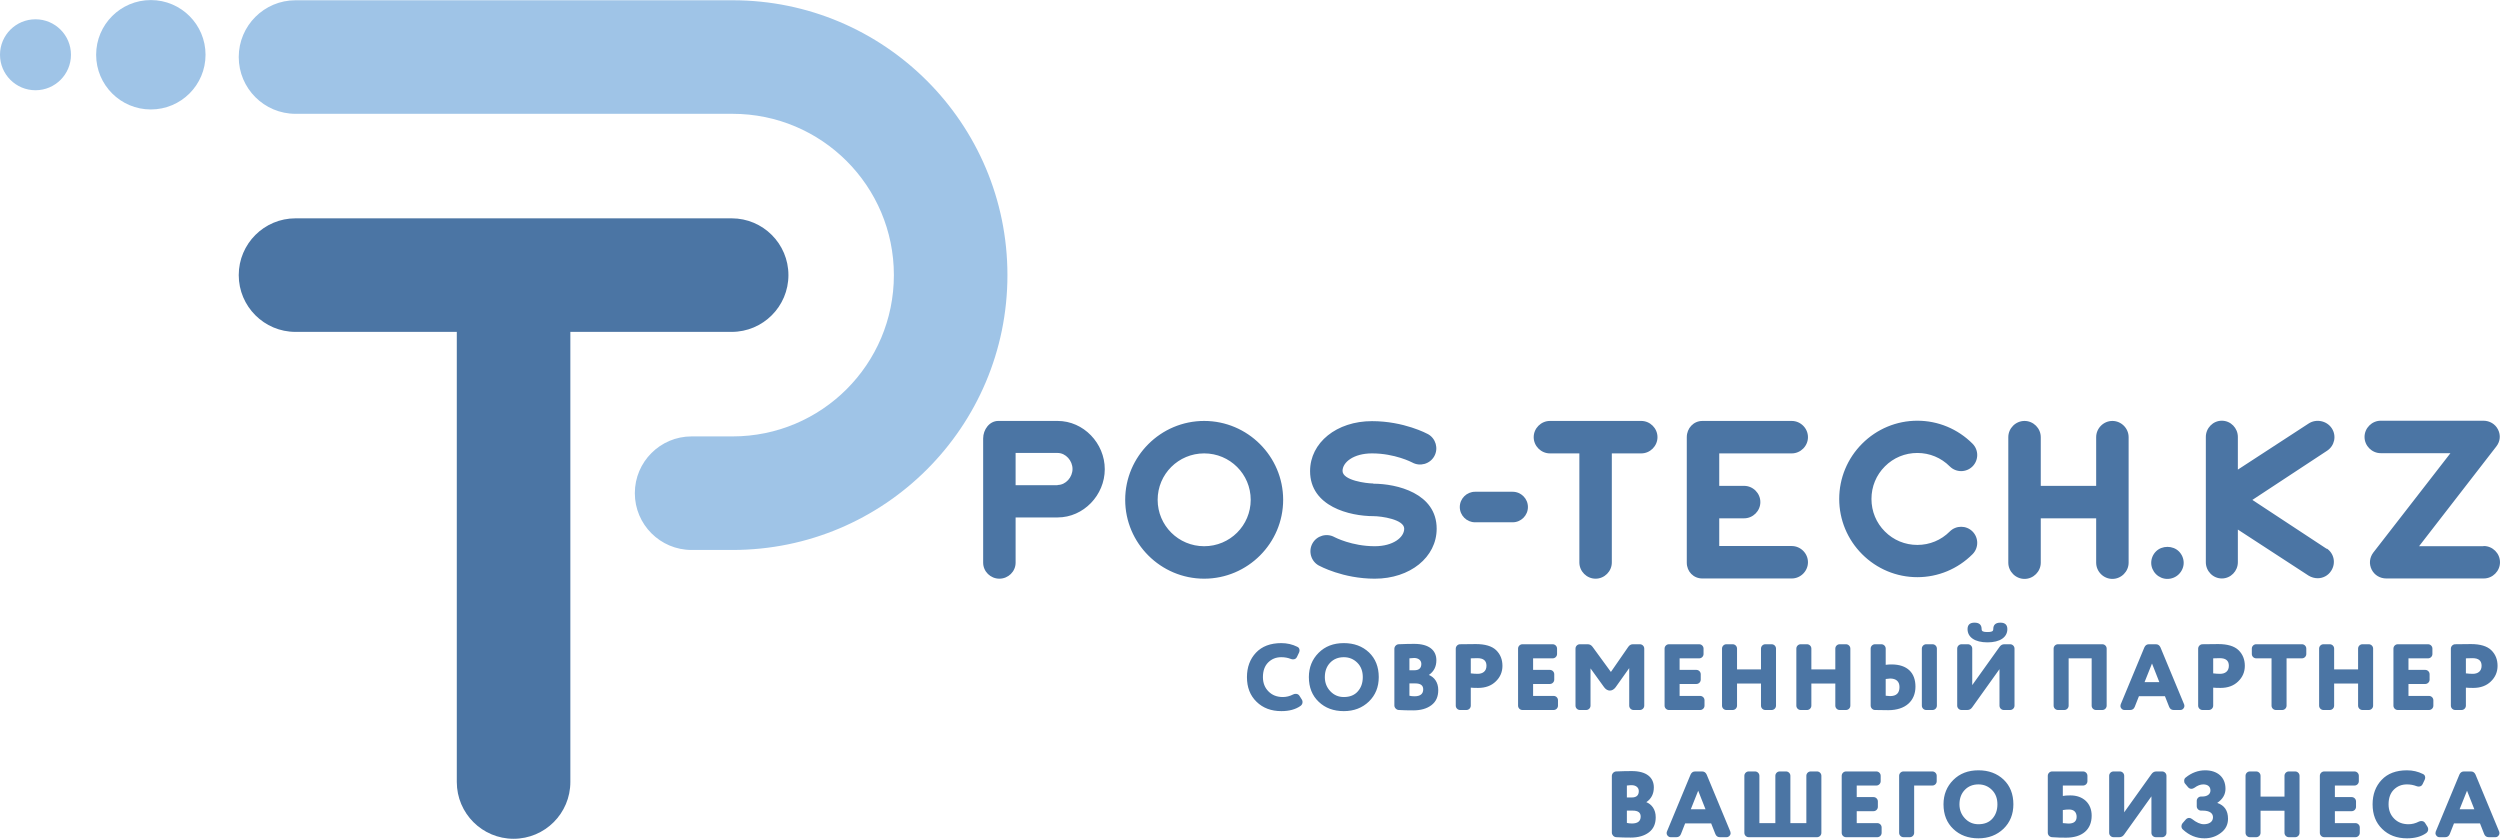 <?xml version="1.0" encoding="UTF-8"?>
<!DOCTYPE svg PUBLIC "-//W3C//DTD SVG 1.1//EN" "http://www.w3.org/Graphics/SVG/1.1/DTD/svg11.dtd">
<!-- Creator: CorelDRAW 2019 (64-Bit) -->
<svg xmlns="http://www.w3.org/2000/svg" xml:space="preserve" width="3028px" height="1016px" version="1.1" style="shape-rendering:geometricPrecision; text-rendering:geometricPrecision; image-rendering:optimizeQuality; fill-rule:evenodd; clip-rule:evenodd"
viewBox="0 0 45534 15275.9"
 xmlns:xlink="http://www.w3.org/1999/xlink"
 xmlns:xodm="http://www.corel.com/coreldraw/odm/2003">
 <defs>
  <style type="text/css">
   <![CDATA[
    .fil1 {fill:#9FC4E7}
    .fil0 {fill:#4B75A4}
   ]]>
  </style>
 </defs>
 <g id="Слой_x0020_1">
  <path class="fil0" d="M39476.93 10542.62c78.79,0 153.66,-31.42 208.88,-86.65 55.24,-55.39 86.89,-130.08 86.89,-204.95 0,-78.79 -31.65,-153.66 -86.89,-208.88 -110.21,-110.46 -307.55,-110.46 -417.76,0 -55.22,55.22 -86.64,130.09 -86.64,208.88 0,74.87 31.42,149.56 86.64,204.95 55.22,55.23 130.09,86.65 204.72,86.65l4.16 0zm5753.44 -595.23l-1170.34 0 1406.95 -1816.89c70.94,-90.8 82.72,-204.78 31.42,-307.37 -51.06,-102.54 -153.66,-161.69 -268.03,-161.69l-1867.98 0c-161.51,0 -295.7,134.19 -295.7,295.7 0,161.58 134.19,295.6 295.7,295.6l1269.06 0 -1407 1812.97c-67.01,90.8 -78.79,204.95 -27.67,307.55 51.3,102.36 153.64,161.51 268.03,161.51l1773.64 0c161.51,0 295.55,-134.19 295.55,-295.78 0,-161.51 -134.04,-295.29 -295.55,-295.29l-8.08 3.69zm-2847.02 51.3l-1359.65 -894.69 1359.65 -894.71c137.94,-90.57 177.23,-271.95 86.64,-409.91 -90.81,-137.94 -283.75,-177.28 -421.69,-86.64l-1288.88 839.46 0 -595.06c0,-161.51 -130.09,-295.7 -291.6,-295.7 -161.56,0 -291.65,134.19 -291.65,295.7l0 2281.85c0,161.59 130.09,295.78 291.65,295.78 161.51,0 291.6,-134.19 291.6,-295.78l0 -594.99 1288.88 839.47c51.3,31.42 110.45,47.19 165.44,47.19 94.51,0 189.25,-47.19 244.48,-133.83 90.8,-137.96 55.22,-319.35 -82.72,-410.16l7.85 12.02zm-3909.26 -2333.15c-161.51,0 -295.35,133.84 -295.35,295.54l0 886.9 -1009.06 0 0 -886.9c0,-161.7 -134.02,-295.54 -295.53,-295.54 -161.75,0 -295.77,133.84 -295.77,295.54l0 2285.78c0,161.74 134.02,295.76 295.77,295.76 161.51,0 295.53,-134.02 295.53,-295.76l0 -807.81 1009.06 0 0 807.81c0,161.74 133.84,295.76 295.35,295.76 161.76,0 295.77,-134.02 295.77,-295.76l0 -2285.78c0,-161.7 -134.01,-295.54 -295.77,-295.54zm-3552.52 2845.66c378.25,0 736.92,-149.97 1004.96,-418 114.37,-114.15 114.37,-299.46 0,-414.44 -114.39,-114.19 -299.52,-114.19 -413.84,0 -157.81,158.42 -366.53,245.06 -591.12,245.06 -224.83,0 -433.71,-86.64 -591.29,-245.06 -157.59,-157.41 -244.23,-367.1 -244.23,-592.52 0,-225.26 86.64,-434.96 244.23,-592.37 157.58,-158.42 366.46,-245.06 591.29,-245.06 224.59,0 433.31,86.64 591.12,245.06 114.32,114.14 299.45,114.14 413.84,0 114.37,-114.97 114.37,-300.28 0,-414.49 -268.04,-268.03 -626.71,-417.94 -1004.96,-417.94 -378.49,0 -737.1,149.91 -1005.13,417.94 -268.03,268.05 -417.76,627.3 -417.76,1006.86 0,379.71 149.73,739.15 417.76,1006.96 268.03,268.03 626.64,418 1005.13,418zm-2287.8 -567.5l-1320.29 0 0 -504.65 453.29 0c161.56,0 295.58,-133.84 295.58,-295.78 0,-161.51 -134.02,-295.29 -295.58,-295.29l-453.29 0 0 -591.32 1320.29 0c161.51,0 295.77,-134.01 295.77,-295.58 0,-161.7 -134.26,-295.54 -295.77,-295.54l-1627.66 0c-161.53,0 -283.75,133.84 -283.75,295.54l0 2285.78c0,161.74 122.22,287.91 283.75,287.91l1627.66 0c161.51,0 295.77,-134.19 295.77,-295.78 0,-161.51 -134.26,-295.29 -295.77,-295.29zm-2744.66 -2278.16l-1659.33 0c-161.51,0 -295.7,133.84 -295.7,295.54 0,161.57 134.19,295.58 295.7,295.58l536.08 0 0 1986.51c0,161.51 133.83,295.52 295.58,295.52 161.51,0 295.54,-134.01 295.54,-295.52l0 -1986.51 536.06 0c161.51,0 295.54,-134.01 295.54,-295.58 0,-161.7 -134.03,-295.54 -295.54,-295.54l-3.93 0zm-4876.97 1138.99c-122.24,0 -559.65,-55.22 -559.65,-228.75 0,-157.41 201.03,-319.12 536.08,-319.12 417.58,0 725.08,161.71 732.98,165.46 141.89,78.97 323.2,27.72 402.06,-114.39 78.8,-141.69 27.5,-323.02 -114.38,-401.81 -15.71,-7.93 -437.46,-236.63 -1020.66,-236.63 -642.6,0 -1127.38,390.28 -1127.38,910.64 0,646.31 725.14,819.83 1154.87,819.83 141.87,0 559.63,58.93 559.63,228.52 0,157.6 -201.01,319.11 -536.06,319.11 -417.76,0 -725.08,-161.51 -733.18,-165.45 -141.86,-78.79 -323.02,-27.73 -401.81,114.39 -78.79,141.88 -27.73,323.27 114.14,401.83 15.72,7.85 437.64,240.53 1020.85,240.53 642.6,0 1127.36,-390.26 1127.36,-910.41 0,-646.52 -725.31,-819.82 -1154.85,-819.82l0 -3.93zm-3079.89 -547.87c469.24,0 847.48,377.21 847.48,845.28 0,468.42 -378.24,845.45 -847.48,845.45 -468.88,0 -847.37,-377.03 -847.37,-845.45 0,-468.07 378.49,-845.28 847.37,-845.28zm0 2282.03c792.26,0 1438.6,-645.88 1438.6,-1436.75 0,-790.69 -646.34,-1436.4 -1438.6,-1436.4 -792.15,0 -1438.44,645.71 -1438.44,1436.4 0,790.87 646.29,1436.75 1438.44,1436.75zm-2669.86 -1702.74l-764.58 0 0 -587.14 764.58 0c149.79,0 272.03,141.88 272.03,291.62 0,149.71 -122.24,291.6 -272.03,291.6l0 3.92zm-3.93 -1170.41l-1075.82 0c-161.76,0 -275.9,157.59 -275.9,319.17l0 2262.15c0,161.74 134.01,291.83 295.52,291.83 161.53,0 295.55,-130.09 295.55,-291.83l0 -823.53 764.58 0c473.06,0 859.33,-405.99 859.33,-878.98 0,-472.82 -386.27,-878.81 -859.33,-878.81l-3.93 0z"/>
  <path class="fil0" d="M26866.16 8955.63l685.15 0c152.84,0 277.76,124.92 277.76,278 0,152.84 -124.92,277.96 -277.76,277.96l-685.15 0c-152.85,0 -278,-125.12 -278,-277.96 0,-153.08 125.15,-278 278,-278z"/>
  <path class="fil0" d="M45066.8 14738.93l-268.68 0 135.18 -338.67 133.5 338.67zm179.4 451.75c15.77,37.28 42.98,56.32 82.38,56.32l121.47 0c40.93,0 73.4,-34.21 73.4,-73.61 0,-10.28 -1.55,-20.57 -4.91,-29.04l-431.08 -1038.54c-17.3,-37.29 -44.8,-56.33 -83.91,-56.33l-124.83 0c-39.4,0 -66.68,19.04 -83.89,56.33l-431.1 1038.54c-3.36,8.47 -5.19,18.76 -5.19,29.04 0,39.4 32.47,73.61 73.62,73.61l104.25 0c39.63,0 66.61,-19.04 82.36,-56.32l76.91 -195.09 473.63 0 76.89 195.09zm-1235.65 -874.32c15.47,5.11 29.11,8.75 41.22,8.75 35.74,0 59.67,-15.68 73.61,-46.32l37.28 -78.79c5.4,-13.64 8.76,-25.47 8.76,-37.59 0,-32.38 -13.64,-54.77 -41.16,-66.6 -88.79,-44.57 -186.32,-66.97 -290.8,-66.97 -198.43,0 -352.38,58.44 -461.74,174.8 -109.66,116.07 -164.23,264.83 -164.23,444.46 0,186.62 57.93,335.38 174.52,448.4 116.28,114.46 266.87,171.16 453.19,171.16 140.31,0 256.59,-30.95 347.22,-94.27 25.75,-18.75 37.56,-42.68 37.56,-71.79 0,-15.47 -3.35,-29.11 -11.81,-42.68l-41.15 -65.15c-15.24,-27.29 -39.19,-40.93 -70.04,-40.93 -17.21,0 -34.21,3.36 -49.68,11.81 -59.98,30.94 -123,46.34 -186.34,46.34 -107.82,0 -195.08,-34.22 -261.76,-102.66 -66.61,-66.89 -100.91,-153.93 -100.91,-260.23 0,-114.55 32.47,-203.55 95.79,-266.88 63.34,-63.03 142.07,-95.72 239.38,-95.72 61.73,0 117.82,10.29 171.09,30.86zm-1030.52 752.56c0,-42.76 -36.04,-78.51 -78.72,-78.51l-374.76 0 0 -217.2 306.27 0c42.75,0 78.79,-36.04 78.79,-78.79l0 -99.36c0,-42.68 -36.04,-78.51 -78.79,-78.51l-306.27 0 0 -210.48 357.76 0c42.75,0 78.51,-35.82 78.51,-78.51l0 -99.36c0,-42.75 -35.76,-78.72 -78.51,-78.72l-552.56 0c-42.98,0 -79.02,35.97 -79.02,78.72l0 1040.08c0,42.68 36.04,78.72 79.02,78.72l569.56 0c42.68,0 78.72,-36.04 78.72,-78.72l0 -99.36zm-1097.18 -940.72c0,-42.75 -36.04,-78.72 -79.02,-78.72l-116.08 0c-42.66,0 -79,35.97 -79,78.72l0 379.9 -435.99 0 0 -379.9c0,-42.75 -36.04,-78.72 -78.72,-78.72l-116.36 0c-42.68,0 -78.51,35.97 -78.51,78.72l0 1040.08c0,42.68 35.83,78.72 78.51,78.72l116.36 0c42.68,0 78.72,-36.04 78.72,-78.72l0 -403.59 435.99 0 0 403.59c0,42.68 36.34,78.72 79,78.72l116.08 0c42.98,0 79.02,-36.04 79.02,-78.72l0 -1040.08zm-1718.49 -99.36c-128.1,0 -248.05,44.57 -355.67,131.83 -18.81,13.86 -27.28,34.21 -27.28,61.49 0,20.59 4.88,37.8 17,49.92l53.03 63.32c17.23,20.35 37.59,30.64 63.27,30.64 17.28,0 34.28,-7 53.04,-18.81 56.39,-41.16 109.36,-61.73 160.87,-61.73 80.32,0 131.53,37.78 131.53,111.19 0,70.25 -63.11,109.58 -147,109.58l-23.93 0c-42.68,0 -78.72,35.82 -78.72,78.51l0 99.36c0,42.75 36.04,78.79 78.72,78.79l30.64 0c125.12,0 186.61,47.87 186.61,121.19 0,89.08 -78.79,126.87 -167.57,126.87 -63.55,0 -135.34,-32.39 -215.45,-95.72 -15.68,-12.11 -32.68,-19.04 -51.72,-19.04 -23.64,0 -44.21,10.29 -61.49,29.33l-59.68 68.21c-11.91,15.47 -18.83,34.22 -18.83,53.03 0,23.95 8.54,44.51 25.75,59.99 116.08,107.83 247.84,160.87 393.24,160.87 113,0 212.38,-32.47 299.62,-99.38 86.97,-65.15 129.72,-150.57 129.72,-256.59 0,-148.76 -65.15,-244.55 -196.61,-289.06 100.82,-68.42 150.5,-154.16 150.5,-256.59 0,-213.91 -148.76,-337.2 -369.59,-337.2zm-784.21 1218.16c42.75,0 78.79,-36.04 78.79,-78.72l0 -1040.08c0,-42.75 -36.04,-78.72 -78.79,-78.72l-106.01 0c-37.56,0 -66.68,17.21 -89.07,49.61l-495.96 694.71 0 -665.6c0,-42.75 -35.75,-78.72 -78.72,-78.72l-116.07 0c-43.04,0 -79.01,35.97 -79.01,78.72l0 1040.08c0,42.68 35.97,78.72 79.01,78.72l106 0c37.57,0 66.68,-17.21 88.79,-49.68l495.96 -694.34 0 665.3c0,42.68 36.03,78.72 78.79,78.72l116.29 0zm-1808.8 -494.43c41.14,-6.92 78.79,-10 114.55,-10 94.17,0 136.92,56.11 136.92,133.08 0,82.38 -49.68,123.3 -148.75,123.3 -18.83,0 -53.04,-3.36 -102.72,-8.54l0 -237.84zm0 -446.5l369.59 0c42.75,0 78.51,-35.82 78.51,-78.51l0 -99.36c0,-42.75 -35.76,-78.72 -78.51,-78.72l-564.67 0c-42.75,0 -78.79,35.97 -78.79,78.72l0 1036.95c0,45.81 36.04,80.32 78.79,81.85 87.46,7.01 171.15,8.54 255.04,8.54 295.99,0 465.32,-148.75 465.32,-400.25 0,-111.19 -36.04,-201.79 -106.01,-268.7 -71.77,-66.68 -166.27,-100.61 -282.33,-100.61 -58.15,0 -104.26,3.08 -136.94,10l0 -189.91zm-1882.72 342.03c0,-107.53 32.7,-196.4 97.85,-263.31 64.85,-66.6 147.21,-99.29 247.83,-99.29 97.53,0 179.9,34.21 246.29,101.12 66.91,66.68 99.38,153.95 99.38,261.48 0,106.3 -30.66,193.34 -90.62,260.23 -59.97,68.44 -145.4,102.66 -255.05,102.66 -95.72,0 -177.87,-34.22 -244.47,-104.47 -66.7,-69.97 -101.21,-155.7 -101.21,-258.42zm-290.57 0c0,186.62 59.96,337.21 179.68,450.14 118.12,112.72 270.23,169.42 456.57,169.42 183.25,0 335.37,-58.44 457.07,-174.52 119.72,-116.37 179.4,-265.13 179.4,-445.04 0,-186.34 -59.68,-336.91 -177.8,-449.86 -119.72,-112.79 -272.06,-169.4 -458.67,-169.4 -188.17,0 -340.28,58.44 -458.38,176.33 -117.91,118.11 -177.87,266.89 -177.87,442.93zm-202.54 -342.03c42.75,0 78.79,-35.82 78.79,-78.51l0 -99.36c0,-42.75 -36.04,-78.72 -78.79,-78.72l-526.81 0c-42.75,0 -78.79,35.97 -78.79,78.72l0 1040.08c0,42.68 36.04,78.72 78.79,78.72l116.29 0c42.75,0 78.49,-36.04 78.49,-78.72l0 -862.21 332.03 0zm-924.5 762.85c0,-42.76 -36.04,-78.51 -78.72,-78.51l-374.78 0 0 -217.2 306.27 0c42.76,0 78.79,-36.04 78.79,-78.79l0 -99.36c0,-42.68 -36.03,-78.51 -78.79,-78.51l-306.27 0 0 -210.48 357.78 0c42.76,0 78.51,-35.82 78.51,-78.51l0 -99.36c0,-42.75 -35.75,-78.72 -78.51,-78.72l-552.86 0c-42.68,0 -78.51,35.97 -78.51,78.72l0 1040.08c0,42.68 35.83,78.72 78.51,78.72l569.86 0c42.68,0 78.72,-36.04 78.72,-78.72l0 -99.36zm-1097.41 -940.72c0,-42.75 -36.04,-78.72 -78.79,-78.72l-116.07 0c-42.97,0 -78.73,35.97 -78.73,78.72l0 862.21 -290.87 0 0 -862.21c0,-42.75 -35.97,-78.72 -78.72,-78.72l-116.36 0c-42.68,0 -78.72,35.97 -78.72,78.72l0 862.21 -290.82 0 0 -862.21c0,-42.75 -35.8,-78.72 -78.49,-78.72l-116.37 0c-42.97,0 -78.8,35.97 -78.8,78.72l0 1040.08c0,42.68 35.83,78.72 78.8,78.72l1245.15 0c42.75,0 78.79,-36.04 78.79,-78.72l0 -1040.08zm-2109.97 610.73l-268.4 0 134.81 -338.67 133.59 338.67zm179.7 451.75c15.69,37.28 42.67,56.32 82.06,56.32l121.48 0c40.94,0 73.62,-34.21 73.62,-73.61 0,-10.28 -1.83,-20.57 -5.19,-29.04l-431.1 -1038.54c-17.21,-37.29 -44.49,-56.33 -83.6,-56.33l-125.12 0c-39.33,0 -66.61,19.04 -83.91,56.33l-431.08 1038.54c-3.36,8.47 -4.9,18.76 -4.9,29.04 0,39.4 32.46,73.61 73.39,73.61l104.47 0c39.4,0 66.7,-19.04 82.08,-56.32l76.75 -195.09 474.07 0 76.98 195.09zm-1612.19 -884.61c41.14,-5.18 70.25,-6.71 85.42,-6.71 73.84,0 131.76,39.11 131.76,107.62 0,77.17 -42.75,116.29 -126.36,116.29l-90.82 0 0 -217.2zm106.01 456.86c97.53,0 145.4,35.75 145.4,107.83 0,83.61 -53.04,126.59 -159.04,126.59 -35.76,0 -66.7,-3.58 -92.37,-10.3l0 -224.12 106.01 0zm385.06 -422.65c0,-177.87 -130.02,-297.51 -402.06,-297.51 -82.08,0 -176.27,1.83 -283.87,6.71 -42.76,1.76 -78.73,39.61 -78.73,82.29l0 1033.38c0,40.71 37.57,80.32 78.73,81.85 78.49,5.18 167.56,7.01 265.11,7.01 135.12,0 246.31,-30.94 330.2,-94.26 83.6,-63.25 124.83,-153.87 124.83,-275.63 0,-143.36 -73.61,-236.02 -171.16,-275.13 90.63,-61.5 136.95,-150.8 136.95,-268.71zm14790.43 -2350.89c75.43,-1.55 114.83,-3.07 119.94,-3.07 111.19,0 166.04,45.82 166.04,138.47 0,104.26 -73.6,146.94 -160.87,146.94 -39.61,0 -82.36,-3.35 -125.11,-8.47l0 -273.87zm92.66 -259.66c-70.27,0 -165.99,1.24 -287.46,3.07 -42.75,0 -78.79,37.85 -78.79,80.53l0 1038.26c0,42.97 36.04,78.8 78.79,78.8l116.3 0c42.76,0 78.5,-35.83 78.5,-78.8l0 -328.38c29.39,3.36 73.9,5.11 133.58,5.11 133.36,0 241.19,-39.32 321.75,-118.11 80.31,-76.98 121.47,-172.7 121.47,-283.89 0,-114.76 -37.8,-210.55 -114.76,-285.69 -76.98,-73.62 -199.98,-110.9 -369.38,-110.9zm-685.13 1022.57c0,-42.75 -35.97,-78.29 -78.73,-78.29l-374.49 0 0 -217.48 306.06 0c42.68,0 78.72,-36.04 78.72,-78.72l0 -99.36c0,-42.76 -36.04,-78.51 -78.72,-78.51l-306.06 0 0 -210.55 357.5 0c42.75,0 78.49,-35.76 78.49,-78.51l0 -99.29c0,-42.75 -35.74,-78.79 -78.49,-78.79l-552.58 0c-42.75,0 -78.79,36.04 -78.79,78.79l0 1040c0,42.97 36.04,78.8 78.79,78.8l569.57 0c42.76,0 78.73,-35.83 78.73,-78.8l0 -99.29zm-1097.2 -940.71c0,-42.75 -35.97,-78.79 -78.72,-78.79l-116.36 0c-42.68,0 -78.72,36.04 -78.72,78.79l0 379.88 -436.29 0 0 -379.88c0,-42.75 -36.04,-78.79 -78.71,-78.79l-116.37 0c-42.68,0 -78.49,36.04 -78.49,78.79l0 1040c0,42.97 35.81,78.8 78.49,78.8l116.37 0c42.67,0 78.71,-35.83 78.71,-78.8l0 -403.51 436.29 0 0 403.51c0,42.97 36.04,78.8 78.72,78.8l116.36 0c42.75,0 78.72,-35.83 78.72,-78.8l0 -1040zm-1655.16 1118.8c42.76,0 78.8,-35.83 78.8,-78.8l0 -862.2 280.8 0c42.68,0 78.5,-35.76 78.5,-78.51l0 -99.29c0,-42.75 -35.82,-78.79 -78.5,-78.79l-834.91 0c-42.75,0 -78.79,36.04 -78.79,78.79l0 99.29c0,42.75 36.04,78.51 78.79,78.51l280.23 0 0 862.2c0,42.97 36.04,78.8 78.8,78.8l116.28 0zm-1257.76 -941c75.13,-1.55 114.53,-3.07 119.43,-3.07 111.17,0 165.97,45.82 165.97,138.47 0,104.26 -73.32,146.94 -160.57,146.94 -39.4,0 -82.08,-3.35 -124.83,-8.47l0 -273.87zm92.13 -259.66c-70.03,0 -165.97,1.24 -287.23,3.07 -42.75,0 -78.7,37.85 -78.7,80.53l0 1038.26c0,42.97 35.95,78.8 78.7,78.8l116.08 0c42.98,0 79.02,-35.83 79.02,-78.8l0 -328.38c29.11,3.36 73.39,5.11 133.29,5.11 133.58,0 241.19,-39.32 321.51,-118.11 80.55,-76.98 121.47,-172.7 121.47,-283.89 0,-114.76 -37.57,-210.55 -114.53,-285.69 -76.98,-73.62 -200.27,-110.9 -369.61,-110.9zm-1073.25 692.59l-268.71 0 135.42 -338.76 133.29 338.76zm179.39 451.67c15.69,37.57 42.97,56.4 82.37,56.4l121.26 0c41.15,0 73.53,-34.21 73.53,-73.61 0,-10.28 -1.52,-20.59 -4.88,-29.11l-431.1 -1038.26c-17.22,-37.57 -44.5,-56.61 -83.89,-56.61l-124.84 0c-39.32,0 -66.6,19.04 -83.9,56.61l-431.09 1038.26c-3.35,8.52 -5.11,18.83 -5.11,29.11 0,39.4 32.39,73.61 73.6,73.61l104.48 0c39.4,0 66.39,-18.83 82.08,-56.4l76.96 -195.08 473.57 0 76.96 195.08zm-1138.33 -1062.4c0,-42.75 -35.52,-78.79 -78.51,-78.79l-809.22 0c-42.68,0 -78.51,36.04 -78.51,78.79l0 1040c0,42.97 35.83,78.8 78.51,78.8l116.36 0c42.75,0 78.72,-35.83 78.72,-78.8l0 -862.2 419.28 0 0 862.2c0,42.97 35.82,78.8 78.5,78.8l116.36 0c42.99,0 78.51,-35.83 78.51,-78.8l0 -1040zm-1808.88 -354.21c0,-78.72 -42.69,-117.83 -126.36,-117.83 -87.25,0 -130.23,39.11 -130.23,117.83 0,41.23 -28.81,53.04 -105.78,53.04 -77.19,0 -106.3,-11.81 -106.3,-53.04 0,-78.72 -42.69,-117.83 -129.93,-117.83 -83.68,0 -126.36,39.11 -126.36,117.83 0,148.76 134.81,241.19 362.59,241.19 227.55,0 362.37,-92.43 362.37,-241.19zm51.29 1473.01c42.97,0 79.01,-35.83 79.01,-78.8l0 -1040c0,-42.75 -36.04,-78.79 -79.01,-78.79l-106.07 0c-37.28,0 -66.7,17.21 -88.51,49.68l-496.24 694.62 0 -665.51c0,-42.75 -36.05,-78.79 -78.81,-78.79l-116.28 0c-42.76,0 -78.8,36.04 -78.8,78.79l0 1040c0,42.97 36.04,78.8 78.8,78.8l106 0c37.87,0 66.7,-17.29 89.09,-49.68l496.24 -694.41 0 665.29c0,42.97 35.45,78.8 78.44,78.8l116.14 0zm-2540.86 -80.32c0,42.75 36.04,80.32 78.8,80.32 93.9,1.52 174.51,3.35 242.66,3.35 313.27,0 494.43,-169.39 494.43,-429.34 0,-251.42 -148.76,-403.82 -435.99,-403.82 -32.68,0 -68.74,1.81 -106.01,6.93l0 -295.92c0,-42.75 -36.03,-78.79 -79.02,-78.79l-116.07 0c-42.76,0 -78.8,36.04 -78.8,78.79l0 1038.48zm273.89 -484.37c37.27,-4.89 64.85,-8.53 81.85,-8.53 104.48,0 169.33,51.21 169.33,154.23 0,110.89 -56.4,165.68 -171.16,165.68 -11.81,0 -39.09,-1.76 -80.02,-6.64l0 -304.74zm932.16 -554.11c0,-42.75 -35.97,-78.79 -78.73,-78.79l-116.35 0c-42.69,0 -78.73,36.04 -78.73,78.79l0 1040c0,42.97 36.04,78.8 78.73,78.8l116.35 0c42.76,0 78.73,-35.83 78.73,-78.8l0 -1040zm-1576.15 0c0,-42.75 -36.04,-78.79 -79.01,-78.79l-116.07 0c-42.69,0 -78.72,36.04 -78.72,78.79l0 379.88 -436.28 0 0 -379.88c0,-42.75 -36.04,-78.79 -78.72,-78.79l-116.37 0c-42.67,0 -78.49,36.04 -78.49,78.79l0 1040c0,42.97 35.82,78.8 78.49,78.8l116.37 0c42.68,0 78.72,-35.83 78.72,-78.8l0 -403.51 436.28 0 0 403.51c0,42.97 36.03,78.8 78.72,78.8l116.07 0c42.97,0 79.01,-35.83 79.01,-78.8l0 -1040zm-1354 0c0,-42.75 -36.04,-78.79 -78.8,-78.79l-116.28 0c-42.76,0 -78.49,36.04 -78.49,78.79l0 379.88 -436.29 0 0 -379.88c0,-42.75 -35.74,-78.79 -78.72,-78.79l-116.36 0c-42.76,0 -78.51,36.04 -78.51,78.79l0 1040c0,42.97 35.75,78.8 78.51,78.8l116.36 0c42.98,0 78.72,-35.83 78.72,-78.8l0 -403.51 436.29 0 0 403.51c0,42.97 35.73,78.8 78.49,78.8l116.28 0c42.76,0 78.8,-35.83 78.8,-78.8l0 -1040zm-1302.33 940.71c0,-42.75 -36.04,-78.29 -78.72,-78.29l-374.78 0 0 -217.48 306.05 0c42.67,0 78.73,-36.04 78.73,-78.72l0 -99.36c0,-42.76 -36.06,-78.51 -78.73,-78.51l-306.05 0 0 -210.55 357.48 0c42.75,0 78.5,-35.76 78.5,-78.51l0 -99.29c0,-42.75 -35.75,-78.79 -78.5,-78.79l-552.56 0c-42.69,0 -78.72,36.04 -78.72,78.79l0 1040c0,42.97 36.03,78.8 78.72,78.8l569.86 0c42.68,0 78.72,-35.83 78.72,-78.8l0 -99.29zm-1827.86 -236.02c59.68,80.55 148.76,80.55 208.74,0l247.82 -348.81 0 684.12c0,42.97 36.05,78.8 78.79,78.8l116.31 0c42.75,0 78.79,-35.83 78.79,-78.8l0 -1040c0,-42.75 -36.04,-78.79 -78.79,-78.79l-128.41 0c-35.82,0 -63.34,17.21 -85.43,49.68l-314.82 455.03 -333.25 -456.56c-24.22,-32.7 -53.34,-48.15 -89.09,-48.15l-143.86 0c-42.75,0 -78.5,36.04 -78.5,78.79l0 1040c0,42.97 35.75,78.8 78.5,78.8l116.36 0c42.69,0 78.72,-35.83 78.72,-78.8l0 -679.23 248.12 343.92zm-840.82 236.02c0,-42.75 -35.82,-78.29 -78.51,-78.29l-374.76 0 0 -217.48 306.04 0c42.97,0 79.03,-36.04 79.03,-78.72l0 -99.36c0,-42.76 -36.06,-78.51 -79.03,-78.51l-306.04 0 0 -210.55 357.48 0c42.76,0 78.79,-35.76 78.79,-78.51l0 -99.29c0,-42.75 -36.03,-78.79 -78.79,-78.79l-552.57 0c-42.69,0 -78.73,36.04 -78.73,78.79l0 1040c0,42.97 36.04,78.8 78.73,78.8l569.85 0c42.69,0 78.51,-35.83 78.51,-78.8l0 -99.29zm-1588.26 -762.91c75.15,-1.55 114.76,-3.07 119.65,-3.07 111.19,0 166.05,45.82 166.05,138.47 0,104.26 -73.39,146.94 -160.66,146.94 -39.6,0 -82.36,-3.35 -125.04,-8.47l0 -273.87zm92.36 -259.66c-70.25,0 -165.97,1.24 -287.23,3.07 -42.68,0 -78.72,37.85 -78.72,80.53l0 1038.26c0,42.97 36.04,78.8 78.72,78.8l116.38 0c42.66,0 78.49,-35.83 78.49,-78.8l0 -328.38c29.33,3.36 73.62,5.11 133.59,5.11 133.59,0 241.12,-39.32 321.44,-118.11 80.55,-76.98 121.69,-172.7 121.69,-283.89 0,-114.76 -37.78,-210.55 -114.98,-285.69 -76.75,-73.62 -200.03,-110.9 -369.38,-110.9zm-1209.89 259.66c40.92,-4.89 70.03,-6.64 85.41,-6.64 73.63,0 131.55,39.11 131.55,107.83 0,76.89 -42.75,116.07 -126.64,116.07l-90.32 0 0 -217.26zm106.07 456.86c97.25,0 145.12,35.75 145.12,107.83 0,83.68 -53.06,126.64 -159.06,126.64 -36.04,0 -66.68,-3.64 -92.13,-10.28l0 -224.19 106.07 0zm384.76 -422.65c0,-177.8 -130,-297.52 -402.27,-297.52 -81.85,0 -176.04,1.82 -283.66,6.72 -42.75,1.81 -79.01,39.61 -79.01,82.36l0 1033.38c0,40.62 37.87,80.32 79.01,81.85 78.79,5.11 167.58,6.92 265.13,6.92 135.12,0 246.29,-30.85 329.91,-94.17 84.2,-63.04 125.12,-153.95 125.12,-275.65 0,-143.36 -73.62,-236 -170.94,-275.19 90.39,-61.51 136.71,-150.51 136.71,-268.7zm-2031.46 307.89c0,-107.62 32.68,-196.42 97.55,-263.31 65.06,-66.68 147.21,-99.38 248.12,-99.38 97.55,0 179.63,34.23 246.3,101.12 66.9,66.7 99.29,153.95 99.29,261.57 0,106.28 -30.87,193.25 -90.83,260.16 -59.68,68.5 -145.19,102.71 -254.76,102.71 -95.79,0 -177.87,-34.21 -244.55,-104.47 -66.91,-70.04 -101.12,-155.47 -101.12,-258.4zm-290.87 0c0,186.55 59.96,337.12 179.91,450.14 117.89,112.93 270.3,169.32 456.63,169.32 182.96,0 335.31,-58.13 456.78,-174.51 119.72,-116.29 179.68,-265.04 179.68,-444.95 0,-186.35 -59.96,-336.93 -178.08,-449.93 -119.43,-112.72 -271.83,-169.35 -458.38,-169.35 -188.16,0 -340.55,58.44 -458.39,176.27 -118.19,118.19 -178.15,266.95 -178.15,443.01zm-330.71 -331.82c15.45,5.17 29.11,8.76 40.92,8.76 36.04,0 59.97,-15.68 73.91,-46.32l37.57 -78.73c5.11,-13.65 8.47,-25.47 8.47,-37.58 0,-32.47 -13.66,-54.56 -41.16,-66.68 -89.07,-44.51 -186.32,-66.91 -290.87,-66.91 -198.15,0 -352.31,58.44 -461.97,174.75 -109.13,116.07 -163.92,265.11 -163.92,444.53 0,186.55 57.85,335.31 174.22,448.61 116.58,114.46 266.88,170.85 453.49,170.85 140.3,0 256.59,-30.64 347.21,-94.17 25.75,-18.83 37.56,-42.75 37.56,-71.79 0,-15.26 -3.07,-29.12 -11.81,-42.76l-41.22 -65.15c-15.19,-27.21 -39.11,-40.85 -69.97,-40.85 -17.3,0 -34.23,3.28 -49.68,11.81 -59.75,30.87 -123,46.32 -186.34,46.32 -107.83,0 -195.08,-34.21 -261.76,-102.71 -66.91,-66.91 -100.9,-153.88 -100.9,-260.16 0,-114.55 32.46,-203.63 95.71,-266.97 63.33,-63.02 141.83,-95.72 239.38,-95.72 61.8,0 118.19,10.3 171.16,30.87z"/>
  <path class="fil0" d="M10388.18 14241.79c0,571.09 -463.02,1034.11 -1034.11,1034.11 -570.99,0 -1034.09,-463.02 -1034.09,-1034.11l0 -8198.12 -2937.59 0c-571.01,0 -1034.08,-463.09 -1034.08,-1034.1 0,-571.02 463.07,-1034.11 1034.08,-1034.11l7943.61 0c571.07,0 1034.1,463.09 1034.1,1034.11 0,571.01 -463.03,1034.1 -1034.1,1034.1l-2937.82 0 0 8198.12z"/>
  <path class="fil1" d="M5382.39 2071.8c-571.06,0 -1034.08,-463.02 -1034.08,-1034.11 0,-571.01 463.02,-1034.05 1034.08,-1034.05l7943.61 0 8.51 0 8.67 0c1382.15,0 2633.62,560.23 3539.45,1466.13 906.04,906.08 1466.33,2157.57 1466.33,3539.74 0,1382.17 -560.45,2633.85 -1466.33,3539.73 -905.83,905.84 -2157.3,1466.36 -3539.45,1466.36l-8.67 -0.23 -8.51 0.23 -729.42 0c-571.06,0 -1034.08,-463.09 -1034.08,-1034.1 0,-571.27 463.02,-1034.11 1034.08,-1034.11l729.42 0 8.51 0 8.67 0c811.31,0 1545.72,-328.85 2077.28,-860.41 531.5,-531.49 860.32,-1266.15 860.32,-2077.47 0,-811.38 -328.82,-1545.81 -860.32,-2077.3 -531.56,-531.56 -1265.97,-860.41 -2077.28,-860.41l-8.67 -0.18 -8.51 0.18 -7943.61 0z"/>
  <path class="fil1" d="M2747.24 0.02c550.37,0 996.29,446.07 996.29,996.23 0,550.38 -445.92,996.24 -996.29,996.24 -550.33,0 -996.22,-445.86 -996.22,-996.24 0,-550.16 445.89,-996.23 996.22,-996.23z"/>
  <path class="fil1" d="M646.29 350.13c356.96,0 646.27,289.09 646.27,646.3 0,356.73 -289.31,646.11 -646.27,646.11 -356.98,0 -646.29,-289.38 -646.29,-646.11 0,-357.21 289.31,-646.3 646.29,-646.3z"/>
 </g>
</svg>
